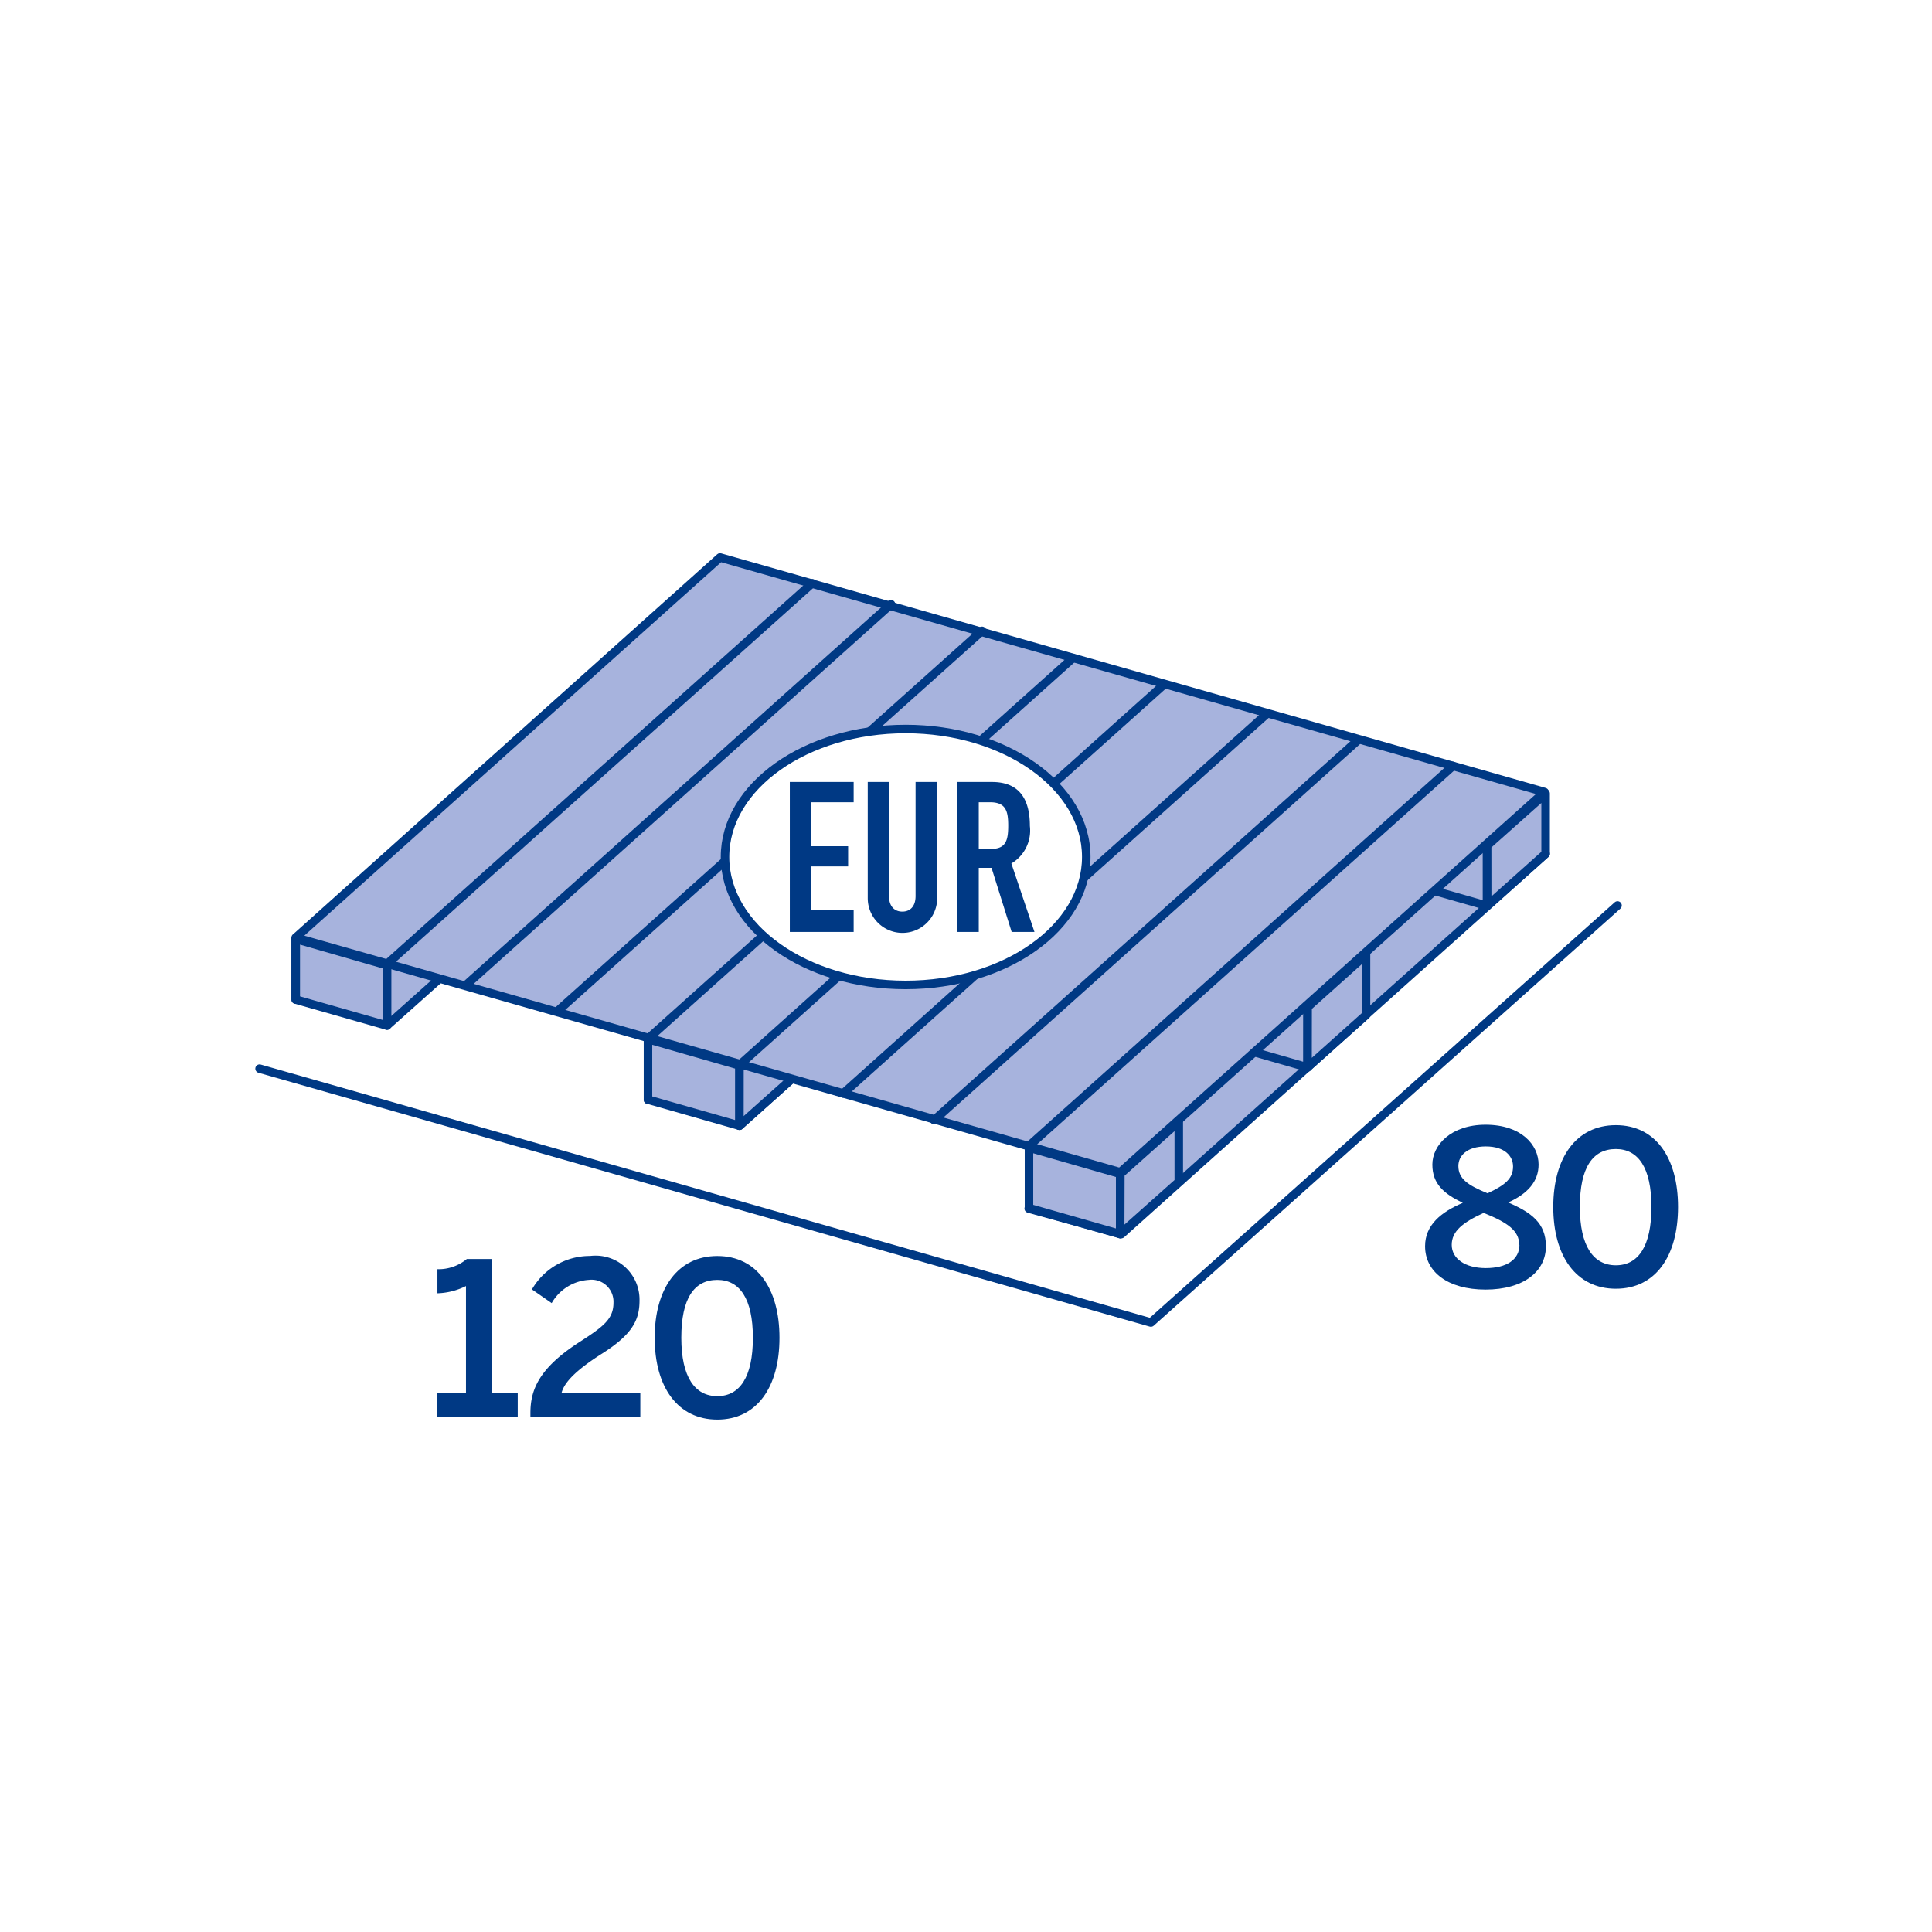 <svg id="eur-palette-masse" xmlns="http://www.w3.org/2000/svg" xmlns:xlink="http://www.w3.org/1999/xlink" width="45.4" height="45.4" viewBox="0 0 45.4 45.4">
  <defs>
    <clipPath id="clip-path">
      <rect id="Rechteck_126" data-name="Rechteck 126" width="33.431" height="20.359" transform="translate(0 0)" fill="none"/>
    </clipPath>
  </defs>
  <rect id="Rechteck_38" data-name="Rechteck 38" width="45.4" height="45.4" fill="#fff"/>
  <g id="Gruppe_574" data-name="Gruppe 574" transform="translate(6 13)">
    <path id="Pfad_2764" data-name="Pfad 2764" d="M30.32,7.065,20.349,16l-2.175-.6L28.75,5.922Z" fill="#a7b3dd"/>
    <path id="Pfad_2765" data-name="Pfad 2765" d="M30.32,7.065,20.349,16l-2.175-.6L28.75,5.922Z" fill="none" stroke="#003984" stroke-linecap="round" stroke-linejoin="round" stroke-width="0.2"/>
    <g id="Gruppe_571" data-name="Gruppe 571">
      <g id="Gruppe_570" data-name="Gruppe 570" clip-path="url(#clip-path)">
        <path id="Pfad_2766" data-name="Pfad 2766" d="M32.01,8.278l-10.965,9.8L.1,12.112" fill="none" stroke="#003984" stroke-linecap="round" stroke-linejoin="round" stroke-width="0.2"/>
      </g>
    </g>
    <line id="Linie_1212" data-name="Linie 1212" y1="8.936" x2="9.971" transform="translate(9.241 3.894)" fill="#a7b3dd"/>
    <line id="Linie_1213" data-name="Linie 1213" y1="8.936" x2="9.971" transform="translate(9.241 3.894)" fill="none" stroke="#003984" stroke-linecap="round" stroke-linejoin="round" stroke-width="0.2"/>
    <line id="Linie_1214" data-name="Linie 1214" y1="8.936" x2="9.97" transform="translate(11.379 4.518)" fill="#a7b3dd"/>
    <line id="Linie_1215" data-name="Linie 1215" y1="8.936" x2="9.97" transform="translate(11.379 4.518)" fill="none" stroke="#003984" stroke-linecap="round" stroke-linejoin="round" stroke-width="0.2"/>
    <line id="Linie_1216" data-name="Linie 1216" y1="8.933" x2="9.972" transform="translate(3.09 2.148)" fill="#a7b3dd"/>
    <line id="Linie_1217" data-name="Linie 1217" y1="8.933" x2="9.972" transform="translate(3.09 2.148)" fill="none" stroke="#003984" stroke-linecap="round" stroke-linejoin="round" stroke-width="0.2"/>
    <path id="Pfad_2767" data-name="Pfad 2767" d="M.988,10.467l9.97-8.932Z" fill="#a7b3dd"/>
    <line id="Linie_1218" data-name="Linie 1218" y1="8.931" x2="9.97" transform="translate(0.988 1.536)" fill="none" stroke="#003984" stroke-linecap="round" stroke-linejoin="round" stroke-width="0.2"/>
    <path id="Pfad_2768" data-name="Pfad 2768" d="M18.18,15.388v-1.42l2.143.615V16Z" fill="#a7b3dd"/>
    <path id="Pfad_2769" data-name="Pfad 2769" d="M18.18,15.388v-1.42l2.143.615V16Z" fill="none" stroke="#003984" stroke-linecap="round" stroke-linejoin="round" stroke-width="0.2"/>
    <path id="Pfad_2770" data-name="Pfad 2770" d="M20.323,16,21.7,14.774l0-1.417-1.373,1.226Z" fill="#a7b3dd"/>
    <path id="Pfad_2771" data-name="Pfad 2771" d="M20.323,16,21.7,14.774l0-1.417-1.373,1.226Z" fill="none" stroke="#003984" stroke-linecap="round" stroke-linejoin="round" stroke-width="0.2"/>
    <path id="Pfad_2772" data-name="Pfad 2772" d="M22.58,11.467v-1.42l2.146.617v1.419Z" fill="#a7b3dd"/>
    <path id="Pfad_2773" data-name="Pfad 2773" d="M22.58,11.467v-1.42l2.146.617v1.419Z" fill="none" stroke="#003984" stroke-linecap="round" stroke-linejoin="round" stroke-width="0.2"/>
    <path id="Pfad_2774" data-name="Pfad 2774" d="M24.726,12.082,26.1,10.853V9.435l-1.372,1.228Z" fill="#a7b3dd"/>
    <path id="Pfad_2775" data-name="Pfad 2775" d="M24.726,12.082,26.1,10.853V9.435l-1.372,1.228Z" fill="none" stroke="#003984" stroke-linecap="round" stroke-linejoin="round" stroke-width="0.2"/>
    <path id="Pfad_2776" data-name="Pfad 2776" d="M26.8,7.675V6.255l2.144.615V8.287Z" fill="#a7b3dd"/>
    <path id="Pfad_2777" data-name="Pfad 2777" d="M26.8,7.675V6.255l2.144.615V8.287Z" fill="none" stroke="#003984" stroke-linecap="round" stroke-linejoin="round" stroke-width="0.2"/>
    <path id="Pfad_2778" data-name="Pfad 2778" d="M28.947,8.287,30.32,7.061V5.646L28.946,6.87Z" fill="#a7b3dd"/>
    <path id="Pfad_2779" data-name="Pfad 2779" d="M28.947,8.287,30.32,7.061V5.646L28.946,6.87Z" fill="none" stroke="#003984" stroke-linecap="round" stroke-linejoin="round" stroke-width="0.2"/>
    <path id="Pfad_2780" data-name="Pfad 2780" d="M11.373,13.452l1.374-1.226V10.807l-1.373,1.228Z" fill="#a7b3dd"/>
    <path id="Pfad_2781" data-name="Pfad 2781" d="M11.373,13.452l1.374-1.226V10.807l-1.373,1.228Z" fill="none" stroke="#003984" stroke-linecap="round" stroke-linejoin="round" stroke-width="0.2"/>
    <path id="Pfad_2782" data-name="Pfad 2782" d="M9.227,12.844,10.6,11.616l0-1.418L9.227,11.426Z" fill="#a7b3dd"/>
    <path id="Pfad_2783" data-name="Pfad 2783" d="M9.227,12.844,10.6,11.616l0-1.418L9.227,11.426Z" fill="none" stroke="#003984" stroke-linecap="round" stroke-linejoin="round" stroke-width="0.2"/>
    <path id="Pfad_2784" data-name="Pfad 2784" d="M9.227,12.84V11.419l2.146.616v1.417Z" fill="#a7b3dd"/>
    <path id="Pfad_2785" data-name="Pfad 2785" d="M9.227,12.84V11.419l2.146.616v1.417Z" fill="none" stroke="#003984" stroke-linecap="round" stroke-linejoin="round" stroke-width="0.2"/>
    <path id="Pfad_2786" data-name="Pfad 2786" d="M3.093,11.1,4.467,9.874l0-1.417L3.093,9.682Z" fill="#a7b3dd"/>
    <path id="Pfad_2787" data-name="Pfad 2787" d="M3.093,11.1,4.467,9.874l0-1.417L3.093,9.682Z" fill="none" stroke="#003984" stroke-linecap="round" stroke-linejoin="round" stroke-width="0.2"/>
    <path id="Pfad_2788" data-name="Pfad 2788" d="M.948,9.072v1.417L2.321,9.263V7.846Z" fill="#a7b3dd"/>
    <path id="Pfad_2789" data-name="Pfad 2789" d="M.948,10.49,2.321,9.263V7.846L.948,9.072Z" fill="none" stroke="#003984" stroke-linecap="round" stroke-linejoin="round" stroke-width="0.2"/>
    <path id="Pfad_2790" data-name="Pfad 2790" d="M.95,10.489l2.144.611V9.683L.95,9.065Z" fill="#a7b3dd"/>
    <path id="Pfad_2791" data-name="Pfad 2791" d="M.95,10.489V9.065l2.144.617V11.1Z" fill="none" stroke="#003984" stroke-linecap="round" stroke-linejoin="round" stroke-width="0.2"/>
    <path id="Pfad_2792" data-name="Pfad 2792" d="M20.322,14.549ZM.95,9.033h0l19.375,5.516,9.971-8.936v0L10.919.1Z" fill="#a7b3dd"/>
    <path id="Pfad_2793" data-name="Pfad 2793" d="M.95,9.033,10.92.1,30.295,5.612l0,0-9.97,8.935L.948,9.033" fill="none" stroke="#003984" stroke-linecap="round" stroke-linejoin="round" stroke-width="0.2"/>
    <line id="Linie_1219" data-name="Linie 1219" y1="8.933" x2="9.971" transform="translate(9.241 2.464)" fill="#a7b3dd"/>
    <line id="Linie_1220" data-name="Linie 1220" y1="8.933" x2="9.971" transform="translate(9.241 2.464)" fill="none" stroke="#003984" stroke-linecap="round" stroke-linejoin="round" stroke-width="0.2"/>
    <line id="Linie_1221" data-name="Linie 1221" y1="8.936" x2="9.97" transform="translate(11.379 3.089)" fill="#a7b3dd"/>
    <line id="Linie_1222" data-name="Linie 1222" y1="8.936" x2="9.97" transform="translate(11.379 3.089)" fill="none" stroke="#003984" stroke-linecap="round" stroke-linejoin="round" stroke-width="0.2"/>
    <line id="Linie_1223" data-name="Linie 1223" y1="8.932" x2="9.97" transform="translate(4.968 1.199)" fill="#a7b3dd"/>
    <line id="Linie_1224" data-name="Linie 1224" y1="8.932" x2="9.97" transform="translate(4.968 1.199)" fill="none" stroke="#003984" stroke-linecap="round" stroke-linejoin="round" stroke-width="0.2"/>
    <line id="Linie_1225" data-name="Linie 1225" y1="8.929" x2="9.97" transform="translate(3.116 0.705)" fill="#a7b3dd"/>
    <line id="Linie_1226" data-name="Linie 1226" y1="8.929" x2="9.97" transform="translate(3.116 0.705)" fill="none" stroke="#003984" stroke-linecap="round" stroke-linejoin="round" stroke-width="0.2"/>
    <line id="Linie_1227" data-name="Linie 1227" y1="8.932" x2="9.971" transform="translate(7.106 1.824)" fill="#a7b3dd"/>
    <line id="Linie_1228" data-name="Linie 1228" y1="8.932" x2="9.971" transform="translate(7.106 1.824)" fill="none" stroke="#003984" stroke-linecap="round" stroke-linejoin="round" stroke-width="0.2"/>
    <line id="Linie_1229" data-name="Linie 1229" y1="8.936" x2="9.972" transform="translate(13.813 3.76)" fill="#a7b3dd"/>
    <line id="Linie_1230" data-name="Linie 1230" y1="8.936" x2="9.972" transform="translate(13.813 3.76)" fill="none" stroke="#003984" stroke-linecap="round" stroke-linejoin="round" stroke-width="0.2"/>
    <line id="Linie_1231" data-name="Linie 1231" y1="8.936" x2="9.97" transform="translate(15.951 4.385)" fill="#a7b3dd"/>
    <line id="Linie_1232" data-name="Linie 1232" y1="8.936" x2="9.97" transform="translate(15.951 4.385)" fill="none" stroke="#003984" stroke-linecap="round" stroke-linejoin="round" stroke-width="0.2"/>
    <line id="Linie_1233" data-name="Linie 1233" y1="8.934" x2="9.97" transform="translate(18.173 4.999)" fill="#a7b3dd"/>
    <line id="Linie_1234" data-name="Linie 1234" y1="8.934" x2="9.97" transform="translate(18.173 4.999)" fill="none" stroke="#003984" stroke-linecap="round" stroke-linejoin="round" stroke-width="0.2"/>
    <g id="Gruppe_573" data-name="Gruppe 573">
      <g id="Gruppe_572" data-name="Gruppe 572" clip-path="url(#clip-path)">
        <path id="Pfad_2794" data-name="Pfad 2794" d="M4.269,19.738H4.95V17.221a1.609,1.609,0,0,1-.671.17v-.566a1.035,1.035,0,0,0,.691-.24h.59v3.153h.606v.551h-1.9Z" fill="#003984"/>
        <path id="Pfad_2795" data-name="Pfad 2795" d="M6.464,20.209c0-.536.185-1.051,1.161-1.677.566-.365.791-.541.791-.921a.516.516,0,0,0-.581-.535,1.084,1.084,0,0,0-.871.546L6.5,17.3a1.566,1.566,0,0,1,1.366-.786,1.034,1.034,0,0,1,1.162,1.05c0,.451-.166.791-.876,1.242-.591.375-.891.666-.957.93H9.047v.551H6.464Z" fill="#003984"/>
        <path id="Pfad_2796" data-name="Pfad 2796" d="M9.384,18.437c0-1.156.541-1.922,1.472-1.922s1.461.766,1.461,1.922-.53,1.922-1.461,1.922-1.472-.767-1.472-1.922m2.308,0c0-.927-.315-1.361-.836-1.361-.545,0-.846.434-.846,1.361s.321,1.371.846,1.371.836-.445.836-1.371" fill="#003984"/>
        <path id="Pfad_2797" data-name="Pfad 2797" d="M27.488,16.283c0-.491.371-.8.886-1.017-.445-.215-.715-.445-.715-.9s.436-.936,1.25-.936c.836,0,1.246.47,1.246.936,0,.4-.259.686-.714.891.541.235.886.48.886,1.031,0,.591-.527,1.016-1.418,1.016s-1.421-.421-1.421-1.016m2.212-.035c0-.335-.275-.526-.836-.751-.49.225-.75.43-.75.751s.311.546.8.546.791-.2.791-.546m-.15-1.842c0-.235-.184-.471-.641-.471-.439,0-.644.216-.644.46,0,.306.234.456.685.641.42-.194.6-.35.6-.63" fill="#003984"/>
        <path id="Pfad_2798" data-name="Pfad 2798" d="M30.5,15.362c0-1.156.539-1.922,1.471-1.922s1.461.766,1.461,1.922-.529,1.922-1.461,1.922S30.5,16.518,30.5,15.362m2.307,0c0-.926-.314-1.361-.836-1.361-.545,0-.846.435-.846,1.361s.321,1.371.846,1.371.836-.445.836-1.371" fill="#003984"/>
        <path id="Pfad_2799" data-name="Pfad 2799" d="M19.526,7.138c0,1.661-1.9,3.007-4.245,3.007S11.037,8.8,11.037,7.138s1.9-3.007,4.244-3.007,4.245,1.346,4.245,3.007" fill="#fff"/>
        <path id="Pfad_2800" data-name="Pfad 2800" d="M19.526,7.138c0,1.661-1.9,3.007-4.245,3.007S11.037,8.8,11.037,7.138s1.9-3.007,4.244-3.007S19.526,5.477,19.526,7.138Z" fill="none" stroke="#003984" stroke-miterlimit="10" stroke-width="0.2"/>
        <path id="Pfad_2801" data-name="Pfad 2801" d="M12.56,5.376h1.5v.476h-1V6.885h.87V7.36h-.87V8.393h1V8.9h-1.5Z" fill="#003984"/>
        <path id="Pfad_2802" data-name="Pfad 2802" d="M16.023,8.106a.816.816,0,1,1-1.632,0V5.376h.5V8.057c0,.248.134.365.313.365s.311-.117.311-.365V5.376h.505Z" fill="#003984"/>
        <path id="Pfad_2803" data-name="Pfad 2803" d="M16.5,5.376h.811c.6,0,.89.351.89,1.034a.9.9,0,0,1-.435.881L18.309,8.9h-.536L17.3,7.394H17V8.9h-.5ZM17,6.949h.287c.351,0,.405-.2.405-.548s-.059-.549-.43-.549H17Z" fill="#003984"/>
      </g>
    </g>
  </g>
</svg>
